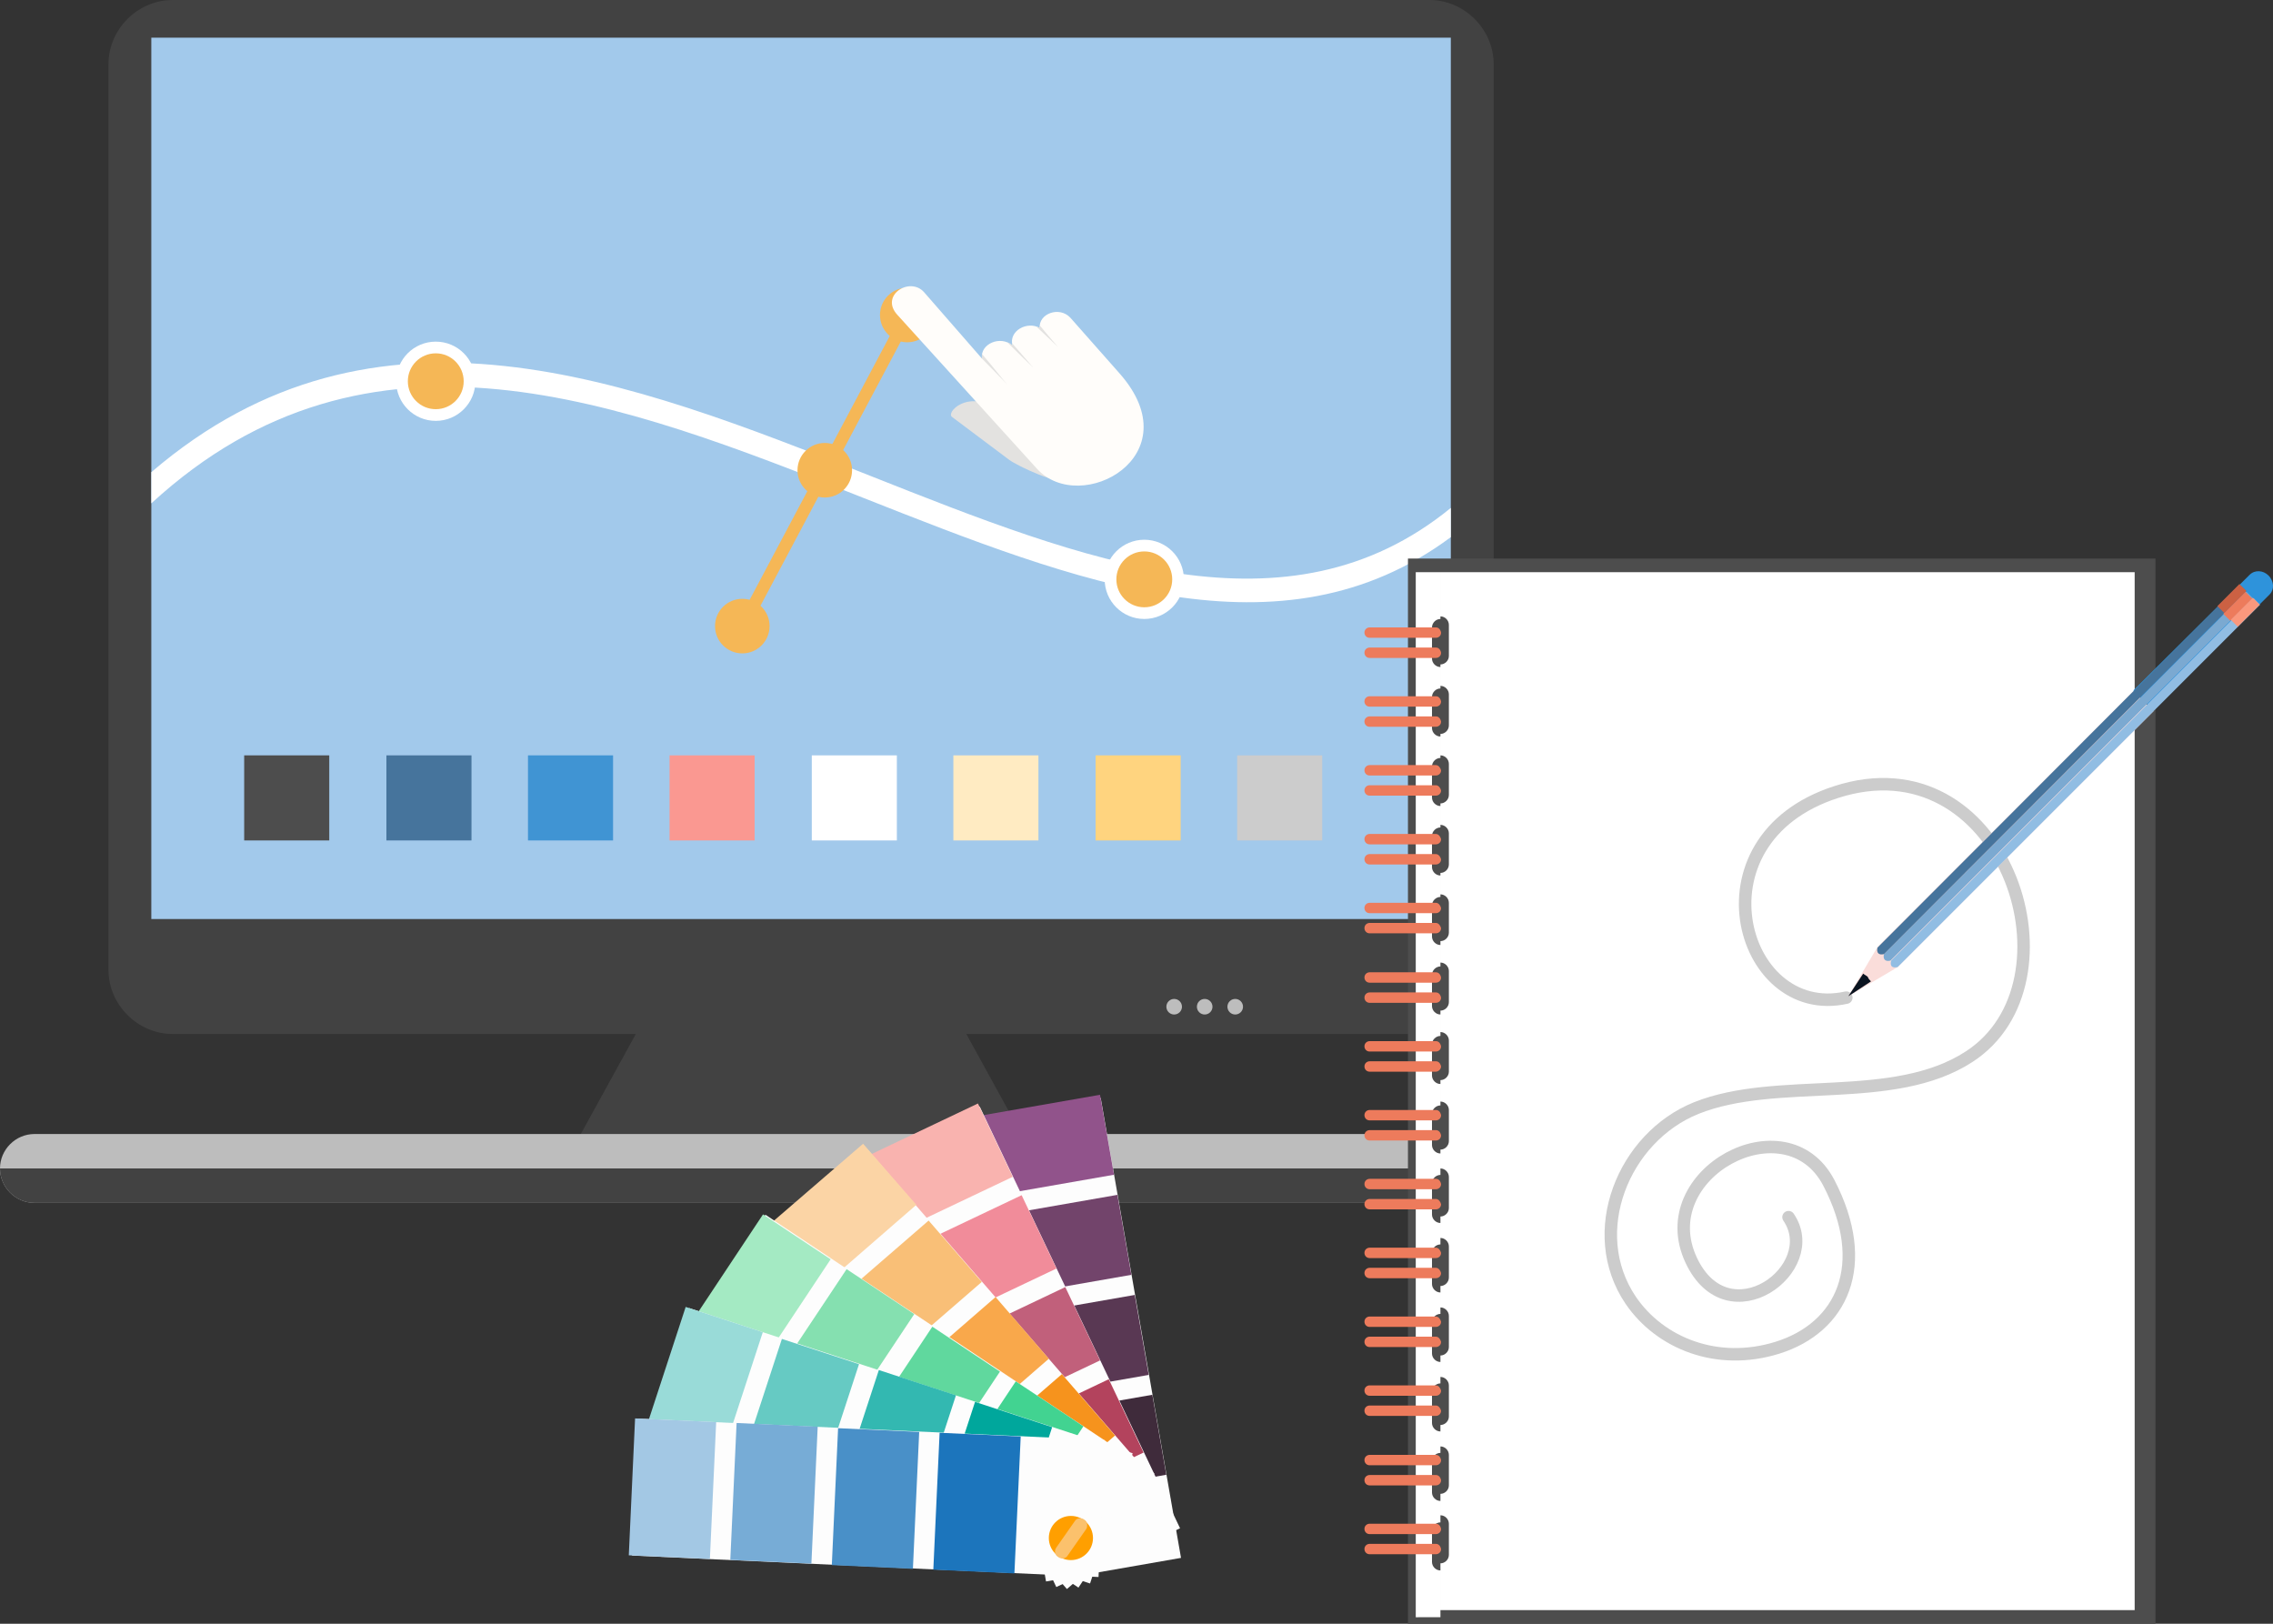 <?xml version="1.0" encoding="utf-8"?>
<!-- Generator: Adobe Illustrator 19.0.1, SVG Export Plug-In . SVG Version: 6.00 Build 0)  -->
<svg version="1.1" id="Layer_1" xmlns="http://www.w3.org/2000/svg" xmlns:xlink="http://www.w3.org/1999/xlink" x="0px" y="0px"
	 viewBox="0 0 350 250" enable-background="new 0 0 350 250" xml:space="preserve">
<rect x="0" y="0" width="350" height="250" fill="#333333" stroke="none"/>
<g>
	<g>
		<path fill-rule="evenodd" clip-rule="evenodd" fill="#424242" d="M26.6,0h193.5c5.4,0,9.9,4.5,9.9,9.9v139.4
			c0,5.4-4.5,9.9-9.9,9.9H26.6c-5.4,0-9.9-4.5-9.9-9.9V9.9C16.7,4.5,21.2,0,26.6,0z"/>
		<g>
			<circle fill-rule="evenodd" clip-rule="evenodd" fill="#BDBDBD" cx="190.2" cy="155" r="1.2"/>
			<circle fill-rule="evenodd" clip-rule="evenodd" fill="#BDBDBD" cx="185.5" cy="155" r="1.2"/>
			<circle fill-rule="evenodd" clip-rule="evenodd" fill="#BDBDBD" cx="180.8" cy="155" r="1.2"/>
		</g>
		<polygon fill-rule="evenodd" clip-rule="evenodd" fill="#424242" points="102.8,150.3 143.9,150.3 163.1,185.2 83.6,185.2 		"/>
		<path fill-rule="evenodd" clip-rule="evenodd" fill="#BDBDBD" d="M5.3,174.6h236.1c2.9,0,5.3,2.4,5.3,5.3v0c0,2.9-2.4,5.3-5.3,5.3
			H5.3c-2.9,0-5.3-2.4-5.3-5.3v0C0,177,2.4,174.6,5.3,174.6z"/>
		<path fill-rule="evenodd" clip-rule="evenodd" fill="#424242" d="M246.7,179.9c0,2.9-2.4,5.3-5.3,5.3H5.3c-2.9,0-5.3-2.4-5.3-5.3
			H246.7z"/>
		<rect x="23.3" y="5.8" fill-rule="evenodd" clip-rule="evenodd" fill="#A2C9EB" width="200.1" height="135.7"/>
		<path fill="#FFFFFF" d="M23.3,72.7c34.5-29.6,73.5-14.2,110.8,0.6c32.8,13,64.2,25.4,89.3,4.9v4.5c-26.1,19.4-57.7,6.9-90.6-6.1
			c-37.1-14.7-75.9-30-109.5,0.9V72.7z"/>
		<g>
			<circle fill-rule="evenodd" clip-rule="evenodd" fill="#FFFFFF" cx="67.1" cy="58.7" r="6.1"/>
			<circle fill-rule="evenodd" clip-rule="evenodd" fill="#F5B756" cx="67.1" cy="58.7" r="4.3"/>
		</g>
		<g>
			<circle fill-rule="evenodd" clip-rule="evenodd" fill="#FFFFFF" cx="176.2" cy="89.2" r="6.1"/>
			<circle fill-rule="evenodd" clip-rule="evenodd" fill="#F5B756" cx="176.2" cy="89.2" r="4.3"/>
		</g>
		<g>
			<circle fill-rule="evenodd" clip-rule="evenodd" fill="#F5B756" cx="127" cy="72.4" r="4.2"/>
			
				<rect x="99.9" y="71.5" transform="matrix(0.469 -0.883 0.883 0.469 3.502 150.684)" fill="#F5B756" width="54.2" height="1.9"/>
			<circle fill-rule="evenodd" clip-rule="evenodd" fill="#F5B756" cx="139.7" cy="48.5" r="4.2"/>
			<circle fill-rule="evenodd" clip-rule="evenodd" fill="#F5B756" cx="114.3" cy="96.4" r="4.2"/>
		</g>
		<g>
			<path fill-rule="evenodd" clip-rule="evenodd" fill="#E3E2E0" d="M146.6,64.2l8.8,6.6c1.2,0.9,7.9,4.1,8.9,3
				c1-1.1-3.2-5.5-4.4-6.4l-6.9-4.6C149,60.1,145.6,63.5,146.6,64.2z"/>
			<path fill-rule="evenodd" clip-rule="evenodd" fill="#FFFDFA" d="M142.3,45l8.9,10.2c-0.3-2.3,2.9-3.6,4.7-2
				c-0.6-2.3,2.3-3.8,4.2-2.7c-0.2-2.2,3-3.4,4.7-1.6l7.6,8.6c11.2,12.7-6,22-12.7,14.7l-21.5-23.7C135.4,45.5,140.1,42.5,142.3,45z
				"/>
			<path fill-rule="evenodd" clip-rule="evenodd" fill="#E3E2E0" d="M162.9,53.4c0,0-1.5-1.7-2.8-3.3c0,0.1,0,0.2,0,0.4
				c-0.2-0.1-0.3-0.2-0.5-0.2C161.1,51.7,162.9,53.4,162.9,53.4L162.9,53.4z M155.1,59.2L155.1,59.2L155.1,59.2L155.1,59.2
				L155.1,59.2z M155.1,52.7L155.1,52.7c0.3,0.1,0.6,0.3,0.8,0.5c0-0.2-0.1-0.3-0.1-0.4c1.5,1.7,3.3,3.8,3.3,3.8
				S156.6,54.2,155.1,52.7z M155.1,52.6L155.1,52.6L155.1,52.6L155.1,52.6L155.1,52.6z M155.1,59.2L155.1,59.2
				c-0.4-0.4-2.8-2.9-3.9-4c0,0,0,0,0-0.1c0-0.2,0-0.4,0-0.6C152.6,56.1,154.7,58.8,155.1,59.2z"/>
		</g>
		<g>
			<rect x="37.6" y="116.3" fill-rule="evenodd" clip-rule="evenodd" fill="#4D4D4D" width="13.1" height="13.1"/>
			<rect x="59.5" y="116.3" fill-rule="evenodd" clip-rule="evenodd" fill="#46749C" width="13.1" height="13.1"/>
			<rect x="81.3" y="116.3" fill-rule="evenodd" clip-rule="evenodd" fill="#4094D3" width="13.1" height="13.1"/>
			<rect x="103.1" y="116.3" fill-rule="evenodd" clip-rule="evenodd" fill="#FA9891" width="13.1" height="13.1"/>
			<rect x="125" y="116.3" fill-rule="evenodd" clip-rule="evenodd" fill="#FFFFFF" width="13.1" height="13.1"/>
			<rect x="146.8" y="116.3" fill-rule="evenodd" clip-rule="evenodd" fill="#FFEBC2" width="13.1" height="13.1"/>
			<rect x="168.7" y="116.3" fill-rule="evenodd" clip-rule="evenodd" fill="#FFD47F" width="13.1" height="13.1"/>
			<rect x="190.5" y="116.3" fill-rule="evenodd" clip-rule="evenodd" fill="#CCCCCC" width="13.1" height="13.1"/>
		</g>
	</g>
	<g>
		<g>
			
				<rect x="154.6" y="170.4" transform="matrix(-0.985 0.172 -0.172 -0.985 363.443 381.114)" fill="#FDFDFD" width="21.1" height="71.9"/>
			
				<rect x="157.5" y="216.5" transform="matrix(-0.985 0.172 -0.172 -0.985 371.964 413.223)" fill="#3F2B3B" width="21.1" height="12.5"/>
			
				<rect x="154.8" y="201.1" transform="matrix(-0.985 0.172 -0.172 -0.985 363.949 383.146)" fill="#593853" width="21.1" height="12.5"/>
			
				<rect x="152.1" y="185.7" transform="matrix(-0.985 0.172 -0.172 -0.985 355.967 353.033)" fill="#72446B" width="21.1" height="12.5"/>
			
				<rect x="149.4" y="170.3" transform="matrix(-0.985 0.172 -0.172 -0.985 347.984 322.919)" fill="#91538B" width="21.1" height="12.5"/>
		</g>
		<g>
			
				<rect x="146.1" y="171.4" transform="matrix(-0.903 0.429 -0.429 -0.903 387.164 327.396)" fill="#FDFDFD" width="21.1" height="71.9"/>
			
				<rect x="153.3" y="216.1" transform="matrix(-0.903 0.429 -0.429 -0.903 407.228 353.012)" fill="#B3435D" width="21.1" height="12.5"/>
			
				<rect x="146.6" y="202" transform="matrix(-0.903 0.429 -0.429 -0.903 388.434 328.968)" fill="#C1607B" width="21.1" height="12.5"/>
			
				<rect x="139.9" y="187.9" transform="matrix(-0.903 0.429 -0.429 -0.903 369.616 304.963)" fill="#F18C9A" width="21.1" height="12.5"/>
			
				<rect x="133.2" y="173.8" transform="matrix(-0.903 0.429 -0.429 -0.903 350.787 280.986)" fill="#F9B3AF" width="21.1" height="12.5"/>
		</g>
		<g>
			
				<rect x="138.2" y="174.6" transform="matrix(-0.756 0.655 -0.655 -0.756 399.078 272.312)" fill="#FDFDFD" width="21.1" height="71.9"/>
			
				<rect x="149.1" y="216.9" transform="matrix(-0.756 0.655 -0.655 -0.756 426.486 287.336)" fill="#F6931D" width="21.1" height="12.5"/>
			<polygon fill="#F9A84B" points="145.6,223 161.5,209.2 153.3,199.7 137.4,213.5 			"/>
			
				<rect x="128.7" y="193.3" transform="matrix(-0.756 0.655 -0.655 -0.756 375.086 259.209)" fill="#F9BF77" width="21.1" height="12.5"/>
			<polygon fill="#FBD4A5" points="125.1,199.4 141.1,185.5 132.9,176.1 116.9,189.9 			"/>
		</g>
		<g>
			
				<rect x="131.4" y="179.8" transform="matrix(-0.554 0.833 -0.833 -0.554 400.321 217.012)" fill="#FDFDFD" width="21.1" height="71.9"/>
			
				<rect x="145.3" y="218.8" transform="matrix(-0.554 0.833 -0.833 -0.554 429.579 219.788)" fill="#42D391" width="21.1" height="12.5"/>
			
				<rect x="132.3" y="210.1" transform="matrix(-0.553 0.833 -0.833 -0.553 402.15 217.157)" fill="#60D89E" width="21.1" height="12.5"/>
			
				<rect x="119.3" y="201.5" transform="matrix(-0.554 0.833 -0.833 -0.554 374.719 214.582)" fill="#85E0B0" width="21.1" height="12.5"/>
			
				<rect x="106.3" y="192.8" transform="matrix(-0.553 0.833 -0.833 -0.553 347.291 211.957)" fill="#A4EAC3" width="21.1" height="12.5"/>
		</g>
		<g>
			
				<rect x="126.3" y="186.7" transform="matrix(-0.311 0.95 -0.95 -0.311 391.055 161.835)" fill="#FDFDFD" width="21.1" height="71.9"/>
			
				<rect x="142.2" y="221.6" transform="matrix(-0.311 0.95 -0.95 -0.311 416.757 153.56)" fill="#00A79C" width="21.1" height="12.5"/>
			
				<rect x="127.3" y="216.7" transform="matrix(-0.311 0.95 -0.95 -0.311 392.657 161.286)" fill="#33B8B1" width="21.1" height="12.5"/>
			
				<rect x="112.5" y="211.9" transform="matrix(-0.311 0.95 -0.95 -0.311 368.564 169.061)" fill="#66CAC3" width="21.1" height="12.5"/>
			
				<rect x="97.6" y="207" transform="matrix(-0.311 0.95 -0.95 -0.311 344.461 176.768)" fill="#99DBD8" width="21.1" height="12.5"/>
		</g>
		<g>
			
				<rect x="123.2" y="194.7" transform="matrix(-4.594544e-002 0.999 -0.999 -4.594544e-002 370.287 107.593)" fill="#FDFDFD" width="21.1" height="71.9"/>
			
				<rect x="139.9" y="225.1" transform="matrix(-4.591624e-002 0.999 -0.999 -4.591624e-002 388.469 91.746)" fill="#1C75BC" width="21.1" height="12.5"/>
			
				<rect x="124.3" y="224.4" transform="matrix(-4.583887e-002 0.999 -0.999 -4.583887e-002 371.412 106.576)" fill="#4990C8" width="21.1" height="12.5"/>
			
				<rect x="108.6" y="223.7" transform="matrix(-4.596437e-002 0.999 -0.999 -4.596437e-002 354.378 121.458)" fill="#77ACD6" width="21.1" height="12.5"/>
			
				<rect x="93" y="223" transform="matrix(-4.587675e-002 0.999 -0.999 -4.587675e-002 337.321 136.283)" fill="#A3C8E4" width="21.1" height="12.5"/>
		</g>
		<g>
			<circle fill="#FF9F00" cx="164.9" cy="236.8" r="3.4"/>
			<g>
				<line fill="#FBC16C" x1="163.5" y1="238.8" x2="166.4" y2="234.8"/>
				<path fill="#FBC16C" d="M167.4,234.7c0,0.3,0,0.6-0.2,0.8l-2.8,4c-0.3,0.5-1,0.6-1.5,0.2c-0.5-0.3-0.6-1-0.2-1.5l2.8-4
					c0.3-0.5,1-0.6,1.5-0.2C167.2,234.1,167.4,234.4,167.4,234.7z"/>
			</g>
		</g>
	</g>
	<g>
		<rect x="216.8" y="86" fill-rule="evenodd" clip-rule="evenodd" fill="#4D4D4D" width="115.1" height="164"/>
		<path fill-rule="evenodd" clip-rule="evenodd" fill="#FFFFFF" d="M221.8,88.1h106.9v159.8H221.8v-7.2l0,0c0.7,0,1.3-0.6,1.3-1.3
			v-4.8c0-0.7-0.6-1.3-1.3-1.3v-3.3l0,0c0.7,0,1.3-0.6,1.3-1.3V224c0-0.7-0.6-1.3-1.3-1.3v-3.3l0,0c0.7,0,1.3-0.6,1.3-1.3v-4.8
			c0-0.7-0.6-1.3-1.3-1.3v-3.3l0,0c0.7,0,1.3-0.6,1.3-1.3v-4.8c0-0.7-0.6-1.3-1.3-1.3v-3.3l0,0c0.7,0,1.3-0.6,1.3-1.3v-4.8
			c0-0.7-0.6-1.3-1.3-1.3v-3.3l0,0c0.7,0,1.3-0.6,1.3-1.3v-4.8c0-0.7-0.6-1.3-1.3-1.3V177l0,0c0.7,0,1.3-0.6,1.3-1.3v-4.8
			c0-0.7-0.6-1.3-1.3-1.3v-3.3l0,0c0.7,0,1.3-0.6,1.3-1.3v-4.8c0-0.7-0.6-1.3-1.3-1.3v-3.3l0,0c0.7,0,1.3-0.6,1.3-1.3v-4.8
			c0-0.7-0.6-1.3-1.3-1.3v-3.3l0,0c0.7,0,1.3-0.6,1.3-1.3V139c0-0.7-0.6-1.3-1.3-1.3v-3.3l0,0c0.7,0,1.3-0.6,1.3-1.3v-4.8
			c0-0.7-0.6-1.3-1.3-1.3v-3.3l0,0c0.7,0,1.3-0.6,1.3-1.3v-4.8c0-0.7-0.6-1.3-1.3-1.3v-3.3l0,0c0.7,0,1.3-0.6,1.3-1.3v-4.8
			c0-0.7-0.6-1.3-1.3-1.3v-3.3l0,0c0.7,0,1.3-0.6,1.3-1.3v-4.8c0-0.7-0.6-1.3-1.3-1.3V88.1L221.8,88.1z M221.8,95.3L221.8,95.3
			L221.8,95.3z M221.8,105.9L221.8,105.9L221.8,105.9z M221.8,116.5L221.8,116.5L221.8,116.5z M221.8,127.1L221.8,127.1L221.8,127.1
			z M221.8,137.8L221.8,137.8L221.8,137.8z M221.8,148.4L221.8,148.4L221.8,148.4z M221.8,159L221.8,159L221.8,159z M221.8,169.6
			L221.8,169.6L221.8,169.6z M221.8,180.3L221.8,180.3L221.8,180.3z M221.8,190.9L221.8,190.9L221.8,190.9z M221.8,201.5
			L221.8,201.5L221.8,201.5z M221.8,212.2L221.8,212.2L221.8,212.2z M221.8,222.8L221.8,222.8L221.8,222.8z M221.8,233.4 M218,88.1
			h3.8v7.2l0,0c-0.7,0-1.3,0.6-1.3,1.3v4.8c0,0.7,0.6,1.3,1.3,1.3v3.3l0,0c-0.7,0-1.3,0.6-1.3,1.3v4.8c0,0.7,0.6,1.3,1.3,1.3v3.3
			l0,0c-0.7,0-1.3,0.6-1.3,1.3v4.8c0,0.7,0.6,1.3,1.3,1.3v3.3l0,0c-0.7,0-1.3,0.6-1.3,1.3v4.8c0,0.7,0.6,1.3,1.3,1.3v3.3l0,0
			c-0.7,0-1.3,0.6-1.3,1.3v4.8c0,0.7,0.6,1.3,1.3,1.3v3.3l0,0c-0.7,0-1.3,0.6-1.3,1.3v4.8c0,0.7,0.6,1.3,1.3,1.3v3.3l0,0
			c-0.7,0-1.3,0.6-1.3,1.3v4.8c0,0.7,0.6,1.3,1.3,1.3v3.3l0,0c-0.7,0-1.3,0.6-1.3,1.3v4.8c0,0.7,0.6,1.3,1.3,1.3v3.3l0,0
			c-0.7,0-1.3,0.6-1.3,1.3v4.8c0,0.7,0.6,1.3,1.3,1.3v3.3l0,0c-0.7,0-1.3,0.6-1.3,1.3v4.8c0,0.7,0.6,1.3,1.3,1.3v3.3l0,0
			c-0.7,0-1.3,0.6-1.3,1.3v4.8c0,0.7,0.6,1.3,1.3,1.3v3.3l0,0c-0.7,0-1.3,0.6-1.3,1.3v4.8c0,0.7,0.6,1.3,1.3,1.3v3.3l0,0
			c-0.7,0-1.3,0.6-1.3,1.3v4.8c0,0.7,0.6,1.3,1.3,1.3v3.3l0,0c-0.7,0-1.3,0.6-1.3,1.3v4.8c0,0.7,0.6,1.3,1.3,1.3v7.2H218V88.1
			L218,88.1z M221.8,102.6L221.8,102.6L221.8,102.6z M221.8,113.2L221.8,113.2L221.8,113.2z M221.8,123.8L221.8,123.8L221.8,123.8z
			 M221.8,134.4L221.8,134.4L221.8,134.4z M221.8,145.1L221.8,145.1L221.8,145.1z M221.8,155.7L221.8,155.7L221.8,155.7z
			 M221.8,166.3L221.8,166.3L221.8,166.3z M221.8,177L221.8,177L221.8,177z M221.8,187.6L221.8,187.6L221.8,187.6z M221.8,198.2
			L221.8,198.2L221.8,198.2z M221.8,208.8L221.8,208.8L221.8,208.8z M221.8,219.5L221.8,219.5L221.8,219.5z M221.8,230.1
			L221.8,230.1L221.8,230.1z M221.8,240.7"/>
		
			<path fill-rule="evenodd" clip-rule="evenodd" fill="none" stroke="#CCCCCC" stroke-width="1.922" stroke-linecap="round" stroke-linejoin="round" stroke-miterlimit="22.926" d="
			M284.3,153.6c-16.5,3.7-24.5-25.3-0.4-32c25.1-6.9,36.9,29.7,19.3,41.1c-11.7,7.6-29.5,2.9-42,7.9c-11.2,4.5-17.2,19.1-10.1,29.6
			c4.5,6.6,13.3,10.2,22.6,7.3c9.9-3.1,14.5-12.7,7.9-25.4c-6.6-12.6-27.4-1.4-21.2,11.9c5.7,12.2,20.4,1.3,15-6.6"/>
		<g>
			<g>
				<path fill-rule="evenodd" clip-rule="evenodd" fill="#ED7B5C" d="M221.1,96.6h-10.2c-0.4,0-0.8,0.3-0.8,0.8l0,0
					c0,0.4,0.3,0.8,0.8,0.8h10.2c0.4,0,0.8-0.3,0.8-0.8l0,0C221.8,96.9,221.5,96.6,221.1,96.6z"/>
				<path fill-rule="evenodd" clip-rule="evenodd" fill="#ED7B5C" d="M221.1,99.7h-10.2c-0.4,0-0.8,0.3-0.8,0.8l0,0
					c0,0.4,0.3,0.8,0.8,0.8h10.2c0.4,0,0.8-0.3,0.8-0.8l0,0C221.8,100,221.5,99.7,221.1,99.7z"/>
			</g>
			<g>
				<path fill-rule="evenodd" clip-rule="evenodd" fill="#ED7B5C" d="M221.1,107.2h-10.2c-0.4,0-0.8,0.3-0.8,0.8l0,0
					c0,0.4,0.3,0.8,0.8,0.8h10.2c0.4,0,0.8-0.3,0.8-0.8l0,0C221.8,107.5,221.5,107.2,221.1,107.2z"/>
				<path fill-rule="evenodd" clip-rule="evenodd" fill="#ED7B5C" d="M221.1,110.3h-10.2c-0.4,0-0.8,0.3-0.8,0.8l0,0
					c0,0.4,0.3,0.8,0.8,0.8h10.2c0.4,0,0.8-0.3,0.8-0.8l0,0C221.8,110.6,221.5,110.3,221.1,110.3z"/>
			</g>
			<g>
				<path fill-rule="evenodd" clip-rule="evenodd" fill="#ED7B5C" d="M221.1,117.8h-10.2c-0.4,0-0.8,0.3-0.8,0.8l0,0
					c0,0.4,0.3,0.8,0.8,0.8h10.2c0.4,0,0.8-0.3,0.8-0.8l0,0C221.8,118.2,221.5,117.8,221.1,117.8z"/>
				<path fill-rule="evenodd" clip-rule="evenodd" fill="#ED7B5C" d="M221.1,120.9h-10.2c-0.4,0-0.8,0.3-0.8,0.8l0,0
					c0,0.4,0.3,0.8,0.8,0.8h10.2c0.4,0,0.8-0.3,0.8-0.8l0,0C221.8,121.3,221.5,120.9,221.1,120.9z"/>
			</g>
			<g>
				<path fill-rule="evenodd" clip-rule="evenodd" fill="#ED7B5C" d="M221.1,128.4h-10.2c-0.4,0-0.8,0.3-0.8,0.8l0,0
					c0,0.4,0.3,0.8,0.8,0.8h10.2c0.4,0,0.8-0.3,0.8-0.8l0,0C221.8,128.8,221.5,128.4,221.1,128.4z"/>
				<path fill-rule="evenodd" clip-rule="evenodd" fill="#ED7B5C" d="M221.1,131.5h-10.2c-0.4,0-0.8,0.3-0.8,0.8l0,0
					c0,0.4,0.3,0.8,0.8,0.8h10.2c0.4,0,0.8-0.3,0.8-0.8l0,0C221.8,131.9,221.5,131.5,221.1,131.5z"/>
			</g>
			<g>
				<path fill-rule="evenodd" clip-rule="evenodd" fill="#ED7B5C" d="M221.1,139h-10.2c-0.4,0-0.8,0.3-0.8,0.8l0,0
					c0,0.4,0.3,0.8,0.8,0.8h10.2c0.4,0,0.8-0.3,0.8-0.8l0,0C221.8,139.4,221.5,139,221.1,139z"/>
				<path fill-rule="evenodd" clip-rule="evenodd" fill="#ED7B5C" d="M221.1,142.1h-10.2c-0.4,0-0.8,0.3-0.8,0.8l0,0
					c0,0.4,0.3,0.8,0.8,0.8h10.2c0.4,0,0.8-0.3,0.8-0.8l0,0C221.8,142.5,221.5,142.1,221.1,142.1z"/>
			</g>
			<g>
				<path fill-rule="evenodd" clip-rule="evenodd" fill="#ED7B5C" d="M221.1,149.7h-10.2c-0.4,0-0.8,0.3-0.8,0.8l0,0
					c0,0.4,0.3,0.8,0.8,0.8h10.2c0.4,0,0.8-0.3,0.8-0.8l0,0C221.8,150,221.5,149.7,221.1,149.7z"/>
				<path fill-rule="evenodd" clip-rule="evenodd" fill="#ED7B5C" d="M221.1,152.8h-10.2c-0.4,0-0.8,0.3-0.8,0.8l0,0
					c0,0.4,0.3,0.8,0.8,0.8h10.2c0.4,0,0.8-0.3,0.8-0.8l0,0C221.8,153.1,221.5,152.8,221.1,152.8z"/>
			</g>
			<g>
				<path fill-rule="evenodd" clip-rule="evenodd" fill="#ED7B5C" d="M221.1,160.3h-10.2c-0.4,0-0.8,0.3-0.8,0.8l0,0
					c0,0.4,0.3,0.8,0.8,0.8h10.2c0.4,0,0.8-0.3,0.8-0.8l0,0C221.8,160.6,221.5,160.3,221.1,160.3z"/>
				<path fill-rule="evenodd" clip-rule="evenodd" fill="#ED7B5C" d="M221.1,163.4h-10.2c-0.4,0-0.8,0.3-0.8,0.8l0,0
					c0,0.4,0.3,0.8,0.8,0.8h10.2c0.4,0,0.8-0.4,0.8-0.8l0,0C221.8,163.7,221.5,163.4,221.1,163.4z"/>
			</g>
			<g>
				<path fill-rule="evenodd" clip-rule="evenodd" fill="#ED7B5C" d="M221.1,170.9h-10.2c-0.4,0-0.8,0.3-0.8,0.8l0,0
					c0,0.4,0.3,0.8,0.8,0.8h10.2c0.4,0,0.8-0.3,0.8-0.8l0,0C221.8,171.2,221.5,170.9,221.1,170.9z"/>
				<path fill-rule="evenodd" clip-rule="evenodd" fill="#ED7B5C" d="M221.1,174h-10.2c-0.4,0-0.8,0.3-0.8,0.8l0,0
					c0,0.4,0.3,0.8,0.8,0.8h10.2c0.4,0,0.8-0.3,0.8-0.8l0,0C221.8,174.3,221.5,174,221.1,174z"/>
			</g>
			<g>
				<path fill-rule="evenodd" clip-rule="evenodd" fill="#ED7B5C" d="M221.1,181.5h-10.2c-0.4,0-0.8,0.3-0.8,0.8l0,0
					c0,0.4,0.3,0.8,0.8,0.8h10.2c0.4,0,0.8-0.3,0.8-0.8l0,0C221.8,181.8,221.5,181.5,221.1,181.5z"/>
				<path fill-rule="evenodd" clip-rule="evenodd" fill="#ED7B5C" d="M221.1,184.6h-10.2c-0.4,0-0.8,0.3-0.8,0.8l0,0
					c0,0.4,0.3,0.8,0.8,0.8h10.2c0.4,0,0.8-0.3,0.8-0.8l0,0C221.8,185,221.5,184.6,221.1,184.6z"/>
			</g>
			<g>
				<path fill-rule="evenodd" clip-rule="evenodd" fill="#ED7B5C" d="M221.1,192.1h-10.2c-0.4,0-0.8,0.3-0.8,0.8l0,0
					c0,0.4,0.3,0.8,0.8,0.8h10.2c0.4,0,0.8-0.3,0.8-0.8l0,0C221.8,192.5,221.5,192.1,221.1,192.1z"/>
				<path fill-rule="evenodd" clip-rule="evenodd" fill="#ED7B5C" d="M221.1,195.2h-10.2c-0.4,0-0.8,0.3-0.8,0.8l0,0
					c0,0.4,0.3,0.8,0.8,0.8h10.2c0.4,0,0.8-0.3,0.8-0.8l0,0C221.8,195.6,221.5,195.2,221.1,195.2z"/>
			</g>
			<g>
				<path fill-rule="evenodd" clip-rule="evenodd" fill="#ED7B5C" d="M221.1,202.7h-10.2c-0.4,0-0.8,0.3-0.8,0.8l0,0
					c0,0.4,0.3,0.8,0.8,0.8h10.2c0.4,0,0.8-0.3,0.8-0.8l0,0C221.8,203.1,221.5,202.7,221.1,202.7z"/>
				<path fill-rule="evenodd" clip-rule="evenodd" fill="#ED7B5C" d="M221.1,205.8h-10.2c-0.4,0-0.8,0.3-0.8,0.8l0,0
					c0,0.4,0.3,0.8,0.8,0.8h10.2c0.4,0,0.8-0.3,0.8-0.8l0,0C221.8,206.2,221.5,205.8,221.1,205.8z"/>
			</g>
			<g>
				<path fill-rule="evenodd" clip-rule="evenodd" fill="#ED7B5C" d="M221.1,213.3h-10.2c-0.4,0-0.8,0.3-0.8,0.8l0,0
					c0,0.4,0.3,0.8,0.8,0.8h10.2c0.4,0,0.8-0.3,0.8-0.8l0,0C221.8,213.7,221.5,213.3,221.1,213.3z"/>
				<path fill-rule="evenodd" clip-rule="evenodd" fill="#ED7B5C" d="M221.1,216.4h-10.2c-0.4,0-0.8,0.3-0.8,0.8l0,0
					c0,0.4,0.3,0.8,0.8,0.8h10.2c0.4,0,0.8-0.3,0.8-0.8l0,0C221.8,216.8,221.5,216.4,221.1,216.4z"/>
			</g>
			<g>
				<path fill-rule="evenodd" clip-rule="evenodd" fill="#ED7B5C" d="M221.1,224h-10.2c-0.4,0-0.8,0.3-0.8,0.8l0,0
					c0,0.4,0.3,0.8,0.8,0.8h10.2c0.4,0,0.8-0.3,0.8-0.8l0,0C221.8,224.3,221.5,224,221.1,224z"/>
				<path fill-rule="evenodd" clip-rule="evenodd" fill="#ED7B5C" d="M221.1,227.1h-10.2c-0.4,0-0.8,0.3-0.8,0.8l0,0
					c0,0.4,0.3,0.8,0.8,0.8h10.2c0.4,0,0.8-0.3,0.8-0.8l0,0C221.8,227.4,221.5,227.1,221.1,227.1z"/>
			</g>
			<g>
				<path fill-rule="evenodd" clip-rule="evenodd" fill="#ED7B5C" d="M221.1,234.6h-10.2c-0.4,0-0.8,0.3-0.8,0.8l0,0
					c0,0.4,0.3,0.8,0.8,0.8h10.2c0.4,0,0.8-0.3,0.8-0.8l0,0C221.8,234.9,221.5,234.6,221.1,234.6z"/>
				<path fill-rule="evenodd" clip-rule="evenodd" fill="#ED7B5C" d="M221.1,237.7h-10.2c-0.4,0-0.8,0.3-0.8,0.8l0,0
					c0,0.4,0.3,0.8,0.8,0.8h10.2c0.4,0,0.8-0.3,0.8-0.8l0,0C221.8,238,221.5,237.7,221.1,237.7z"/>
			</g>
		</g>
		<g>
			<polygon fill-rule="evenodd" clip-rule="evenodd" fill="#FADDDA" points="331.6,109.5 292.2,148.9 284.6,153.4 289.1,145.8 
				328.5,106.4 			"/>
			<path fill-rule="evenodd" clip-rule="evenodd" fill="#2E93DB" d="M346.4,88.5c0.8-0.8,2.1-0.7,2.9,0.1l0,0
				c0.9,0.9,0.9,2.2,0.2,2.9l-17.9,17.9l-3.1-3.1L346.4,88.5z"/>
			<path fill-rule="evenodd" clip-rule="evenodd" fill="#7BA9D1" d="M290.1,146.9l55.8-55.8l1,1l-55.8,55.8
				C290.3,148.1,289.9,147.7,290.1,146.9z"/>
			<path fill-rule="evenodd" clip-rule="evenodd" fill="#46749C" d="M290.1,146.9c-0.8,0.2-1.2-0.2-1-1L344.9,90l1,1L290.1,146.9z"
				/>
			<path fill-rule="evenodd" clip-rule="evenodd" fill="#91BDE3" d="M292.2,148.9c-0.9,0.2-1.2-0.2-1-1l55.8-55.8l1,1L292.2,148.9z"
				/>
			<path fill-rule="evenodd" clip-rule="evenodd" fill="#0A1420" d="M288.1,151.1l-3.5,2.3l2.3-3.5c0.2,0.2,0.5,0.3,0.7,0.5
				C287.7,150.7,287.9,150.9,288.1,151.1z"/>
			
				<rect x="344" y="90.9" transform="matrix(0.707 0.707 -0.707 0.707 166.804 -216.355)" fill-rule="evenodd" clip-rule="evenodd" fill="#ED7B5C" width="1.5" height="4.8"/>
			
				<rect x="342.9" y="89.8" transform="matrix(0.707 0.707 -0.707 0.707 165.891 -215.995)" fill-rule="evenodd" clip-rule="evenodd" fill="#CC6143" width="1.5" height="4.8"/>
			
				<rect x="345" y="91.9" transform="matrix(0.707 0.707 -0.707 0.707 167.957 -216.851)" fill-rule="evenodd" clip-rule="evenodd" fill="#FA987D" width="1.5" height="4.8"/>
		</g>
	</g>
</g>
</svg>
